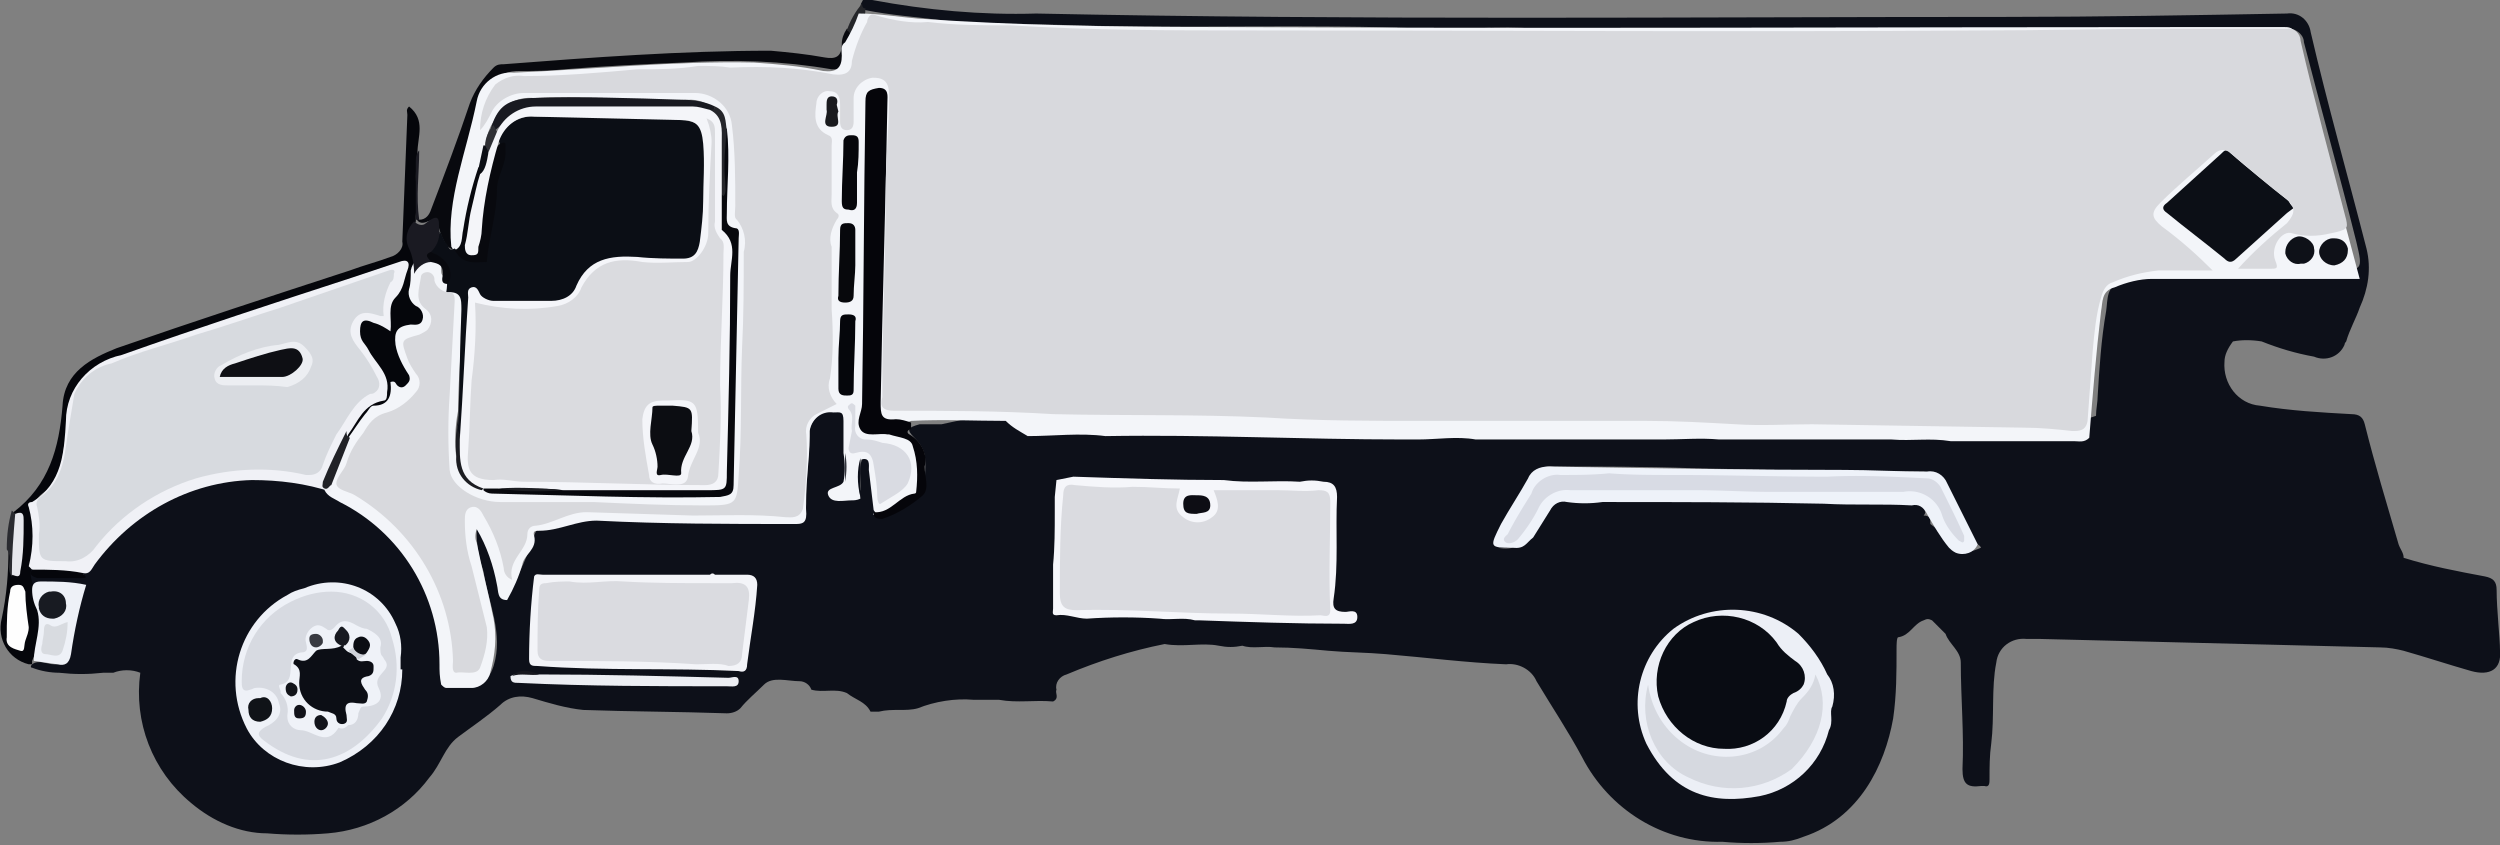 <svg xmlns="http://www.w3.org/2000/svg" xml:space="preserve" id="Layer_1" x="0" y="0" style="enable-background:new 0 0 147.9 50" version="1.1" viewBox="0 0 147.9 50"><rect x="0" y="0" width="147.9" height="50" fill="#808080" stroke="none"/><style type="text/css">.st0{fill:#0d1019}.st1{fill:#05060b}.st2{fill:#08090e}.st3{fill:#2a2b30}.st4{fill:#25262a}.st5{fill:#1a1a22}.st6{fill:#eef2f9}.st7{fill:#f3f5f9}.st8{fill:#f3f4f8}.st9{fill:#eef1f7}.st10{fill:#eceef3}.st11{fill:#16171e}.st12{fill:#f0f1f6}.st13{fill:#fefefe}.st14{fill:#e7e8ed}.st15{fill:#212227}.st16{fill:#0b0e15}.st17{fill:#05050a}.st18{fill:#d8dbe4}.st19{fill:#f5f6fa}.st20{fill:#0c0f16}.st21{fill:#07080d}.st22{fill:#d9dbe2}.st23{fill:#191a21}.st24{fill:#07080c}.st25{fill:#06070b}.st26{fill:#0f1118}.st27{fill:#0e1118}.st28{fill:#1c1d22}.st29{fill:#191a1e}.st30{fill:#25262b}.st31{fill:#2f3035}.st32{fill:#eceff6}.st33{fill:#dadbe0}.st34{fill:#d8dbe0}.st35{fill:#181b22}.st36{fill:#d7dadf}.st37{fill:#f4f5f9}.st38{fill:#0d0d14}.st39{fill:#f1f1f6}.st40{fill:#eeeff4}.st41{fill:#d7dae1}.st42{fill:#101318}.st43{fill:#090c13}.st44{fill:#d6d9e0}.st45{fill:#eceef2}.st46{fill:#dadbdf}.st47{fill:#0f1015}.st48{fill:#121218}.st49{fill:#eff2f8}.st50{fill:#0e0f14}.st51{fill:#0c0e15}.st52{fill:#0b0d13}.st53{fill:#171920}.st54{fill:#12141b}.st55{fill:#383a41}.st56{fill:#111219}.st57{fill:#12141a}.st58{fill:#cfd2d9}.st59{fill:#0c0d12}.st60{fill:#d8d9dd}</style><path d="M147.7 34.9c0-.5-.2-.7-.7-.8-1.6-.3-3.2-.6-4.8-1.1 0-.3-.2-.5-.3-.8-.7-2.4-1.4-4.7-2-7.1-.1-.4-.3-.6-.8-.6-1.8-.1-3.6-.2-5.4-.5-1.3-.1-2.2-1.3-2.1-2.6 0-.4.2-.8.5-1.2.5-.1 1.1-.1 1.7 0 1 .4 2 .7 3.1.9.7.3 1.5 0 1.8-.7 0-.1.1-.2.1-.2.2-.7.6-1.4.8-2 .5-1.1.7-2.3.4-3.5-1.1-4.3-2.3-8.5-3.3-12.8-.1-.7-.7-1.2-1.4-1.1-5.6.1-11.1.2-16.7.2-19.1 0-38.2.2-57.3-.2-3.2.1-6.5-.2-9.7-.8-.2 0-.5-.2-.6.1-.2.3 0 .4.2.5 1.5.3 3 .4 4.5.6 2.6.3 5.3.2 7.9.3 6.9.2 13.8-.1 20.8.2 2.1.1 4.3-.2 6.4 0H135.2c.5-.1 1.1.3 1.1.8 1 3.9 2.1 7.8 3.1 11.8.4 1.7.4 1.7-1.4 1.7h-10.4c-.7 0-1.4.2-1.9.7h-.2c-.9.2-.8 1-.9 1.7-.3 1.7-.4 3.4-.5 5 0 .4-.1.8-.1 1.2l-.9.3h-.2c-10.2-.3-20.4-.4-30.6-.2-.2-.4-.6-.6-1-.5-2.4.2-4.7.5-7 .7-.1-.5-.6-.8-1.1-.8-9.1-.3-18.6-1-27.5 1h-1.3c-.7.2-.8.3-.3.8.3.3.5.6.6 1 .1.6 0 1.3 0 1.9 0 .2 0 .3-.2.4-.8.4-1.4 1.2-2.5 1.2l-.3-.1c.1 0 .2-.1.3-.2 0-.9-.1-1.8-.2-2.6 0-.4-.3-.7-.7-.5-.4.6-.1 1.4-.2 2-.4.5-.8.3-1.4.1.2-.3.7-.4.7-.8V25c0-.3-.2-.7-.5-.8-.8-.1-1.6.4-1.8 1.2 0 1.4-.2 2.7-.2 4.1 0 .9 0 1-1 .9l-5.7.2c-2.9-.1-5.8-.4-8.6.4-.4.1-.7.3-.8.7-.4 1.2-.9 2.3-1.5 3.4-.2-.4-.3-.7-.4-1.1-.3-1.3-.8-2.5-1.4-3.6-.2 1.1-.1 2.3.3 3.4.3 1.9 1.2 3.7.6 5.6-.2.6-.4.9-1.1.9-.5 0-.9 0-1.4.2l-.2-.2c.2-3.4-1.1-6.8-3.7-9.1-1-.8-2.1-1.5-3.2-2.1-1.3-.7-2.9-1-4.4-.9-3.4 0-6.7 1.5-8.9 4.1-.5.5-.7 1.2-1.4 1.5-.2 0 .3.3-.1.3h-2c-.3 0-.6.1-.8-.2 0-.2-.1-.3-.3-.3-.4.5 0 .9.2 1.4.4-.2.9-.3 1.4-.3.6.1 1.1.1 1.7 0-.2.3-.4.6-.4 1l-.6 3c0 .3-.3.6-.7.6h-.1c-.4 0-.9-.3-1.3 0-.1.1-.1.2 0 .2.5.2 1.1.3 1.6.3.9.1 1.7.1 2.6 0h.6c.5-.2 1.1-.2 1.6 0-.4 2.9.7 5.8 3 7.7 1.3 1.1 2.9 1.8 4.5 1.8 1.2.1 2.4.1 3.6 0 2.4-.2 4.6-1.4 6-3.3.7-.8.9-1.8 1.7-2.4.8-.6 1.7-1.2 2.5-1.9.5-.5 1.2-.6 1.9-.4 1 .3 2 .6 3 .7 2.8.1 5.6.1 8.5.2.3 0 .6-.1.8-.3.4-.5.9-.9 1.4-1.4.5-.5 1.4-.2 2.1-.2.3 0 .6.2.7.5.7.2 1.4-.1 2.1.2.5.4 1.1.5 1.4 1.1h.5c.8-.2 1.6 0 2.3-.2 1-.4 2.2-.6 3.3-.5h1.5c1.1.2 2.1 0 3.2.1.4-.2.1-.5.2-.7-.1-.4.2-.8.6-.9 1.9-.8 3.8-1.4 5.8-1.8 1.1.2 2.2-.1 3.2.1.5.1.9.1 1.4 0 .6.2 1.3 0 1.9.1 1.1 0 2.1.1 3.2.2s2.3.1 3.4.2c2.4.2 4.7.5 7.1.6.7-.1 1.5.3 1.8 1 .9 1.5 1.9 3 2.7 4.5 1.6 3.1 4.8 5.1 8.3 5 1.1.1 2.3.1 3.4 0 .5 0 .9-.1 1.4-.3 3.3-1.1 4.8-4.2 5.3-7 .2-1.4.2-2.7.2-4.1 0-.2 0-.7.1-.7.7-.1.9-.8 1.5-1 .2-.1.3-.1.5 0l.8.8c.2.6.9 1 .9 1.7 0 2.1.2 4.2.1 6.3 0 .9.3 1.1 1.1 1h.2c.3.1.3-.2.3-.4 0-.7 0-1.4.1-2.1.2-1.6 0-3.3.3-4.8.1-.9.9-1.5 1.8-1.4h.8l20.1.5c.5 0 1 .1 1.4.2 1.4.4 2.6.8 4 1.2 1.1.3 1.8-.1 1.7-1.2 0-.8-.2-2.4-.2-3.6zm-70-.5c.1.3.2.7.4 1h-.2l-2.1-.3c-1.6-.1-3.1-.1-4.7-.1h-8.4c-.1-.7-.1-1.5 0-2.2v-3.7c.5 0 .9 0 1.4-.1h3.1c2 0 3.9.1 5.9.1 1 0 2 0 3 .1.7 0 1.3.2 1.9.5-.3.4-.3 1 0 1.5.2.3-.2 1.1-.2 1.4-.2.6-.2 1.2-.1 1.8zm37.3-2.5c-.2-.4-.5-.7-.8-.9 0-.3 0-.5-.4-.5 0 0 .1-.1.1-.2-.2-.8-.9-.6-1.5-.7h-3c-2.6-.1-5.3-.1-7.9-.2h-6.7c-.7.1-1.4.1-2.1 0-.4-.1-.7.2-.9.6-.2.3-.6.9-1 1.4-.4.8-1.3 1.2-2.2 1 .8 0 .8 0 1-.3-1-.3-1-.3-.4-1.2.5-.9 1-1.7 1.5-2.6.2-.5.7-.8 1.2-.7 2.7 0 5.5 0 8.2.1 4.6.1 9.2.2 13.7.2.6 0 1.2.3 1.4.9.5 1.1 1 2.2 1.6 3.2.1.2.3.2.4.4-1.1.5-1.6.3-2.2-.5z" class="st0"/><path d="M1.9 39.1v.2h-.2C.5 39-.2 37.8.1 36.6c.3-1.4.4-2.7.4-4.1.6.2.2.9.4 1.2.3-.9.4-1.8.3-2.7 0-.2-.1-.4-.3-.4-.1 0-.2-.1-.1-.3 2.1-1.6 2.7-3.8 2.9-6.3.1-2 1.7-2.8 3.2-3.4 4.6-1.6 9.2-3.1 13.8-4.6.8-.3 1.6-.5 2.4-.8.4-.1.8-.5.7-.9l.3-7.5c0-.2-.1-.3.1-.5 1 .8.5 1.8.5 2.7-.2 1.3 0 2.5-.1 3.8v.3c-.3.7-.3 1.4 0 2.1.1.4.2.7.2 1.1v.8c-.1.4 0 .9.3 1.2.6.7.4 1.1-.5 1.4-.8.2-.9.3-.7 1.1.1.5.3.9.5 1.3.4.8.2 1.1-.7 1.2-.2 0-.3.1-.3.3 0 .5-.4.7-.8.8-.4.1-.7.6-1 1-.3.4-.4.7-.8.7-.2 0-.3-.2-.3-.4.2-.9.7-1.7 1.5-2.2.6-.4.8-.7.4-1.4-.3-.5-.6-1.1-1-1.6-.2-.3-.3-.6-.4-.9-.1-.8.4-1.2 1.1-.8.7.4.8.1.8-.4 0-.8.6-1.4.8-2 0-.2.2-.5 0-.7-.2-.2-.4 0-.6 0L7.4 21c-.6.2-1.1.5-1.6.8-1 .5-1.6 1.4-1.7 2.5 0 .9-.3 1.8-.4 2.7-.1.9-.5 1.7-1.2 2.2-.4.3-.6.8-.5 1.3.2 1 .1 2-.1 3-.2.5 0 1 .2 1.4.4 1.3.4 2.8-.2 4.2z" class="st1"/><path d="M24.8 13c.4 0 .6-.3.7-.6.8-2.1 1.6-4.2 2.3-6.3.3-.8.8-1.5 1.4-2.1.2-.2.4-.2.6-.2C35 3.4 40.3 3 45.6 3c1.1.1 2.1.2 3.2.4.6.1 1 0 1-.8 0-.3.1-.6.3-.9.3 0 .3.2.4.4 0 .4 0 .8-.2 1.2 0 .5-.5.8-.9.8h-.2c-2.9-.5-5.8-.6-8.8-.4-2.3.1-4.6.2-7 .4-.9.1-1.8.1-2.7.1-1.2 0-1.7.7-2.1 1.7-.2.5-.3 1-.4 1.5-.3 1.4-.6 2.9-.9 4.3-.2.9-.3 1.8-.2 2.7-.1.5-.4.4-.7.1-.2-.3-.3-.6-.4-.9-.1-.4-.2-.7-.7-.5-.2.1-.6.2-.7-.3 0 .1.1.1.2.2z" class="st2"/><path d="m.7 30.2.2.2c.4.8 0 1.7.1 2.6.1.4 0 .8-.3 1.1-.4-.5.1-1.1-.3-1.6 0-.9.1-1.6.3-2.3z" class="st3"/><path d="M50.3 2.2c0-.2 0-.3-.2-.4.2-.6.5-1.1.9-1.6 0 .1 0 .3.2.3 0 .7-.3 1.4-.9 1.7z" class="st4"/><path d="M24.8 13h-.2V9.6c0-.2 0-.5.2-.7 0 1.4-.2 2.7 0 4.1z" class="st5"/><path d="M89.5 32.4c-1.4 0-1.4 0-.7-1.4.5-.9 1.1-1.8 1.6-2.7.2-.5.7-.7 1.2-.7 5.8.1 11.7.2 17.5.2 1.6 0 3.2.1 4.9.1.5-.1 1 .2 1.2.7l1.8 3.6c-.2.5-.8.7-1.3.5-.2-.1-.3-.2-.4-.3-.5-.6-.9-1.3-1.3-2-.2-.4-.5-.6-.9-.5-1.7-.1-3.4 0-5.2-.1-4.4-.1-8.8-.1-13.1-.1-.7.1-1.4.1-2.1 0-.4-.1-.8.1-1 .5-.3.5-.7 1.1-1 1.6-.4.3-.5.7-1.2.6z" class="st6"/><path d="M59.5 24.9c-1.9 0-3.7-.1-5.6 0-.5.2-1 .2-1.5 0-.4-.1-.5-.5-.5-.8-.1-1.2-.1-2.4 0-3.6.1-.8.1-1.7.1-2.5 0-3.6.3-7.1.2-10.7 0-.4.1-.9.1-1.4 0-.2 0-.4-.3-.4s-.3.1-.4.3v.7c0 5.9-.3 11.7-.2 17.6 0 1.2 0 1.2 1.1 1.4.3 0 .5.1.8.1.7.1 1.2.7 1.2 1.4v1.9c0 .2 0 .4-.2.5-.9.3-1.4 1.2-2.5 1.1-.1 0-.2-.1-.1-.2-.1-.8-.2-1.7-.3-2.5 0-.3.1-.8-.5-.6-.1.8-.1 1.5 0 2.3-.2.1-.4.1-.5.1-.5 0-1.2.2-1.4-.3s.7-.4.9-.8c.1-.5.1-1.1 0-1.7v-1.9c0-.6-.2-.5-.6-.5-.7-.1-1.3.4-1.4 1.1v.3c0 1.5-.3 3.1-.2 4.6 0 .6-.3.6-.7.6-3.9 0-7.8 0-11.7-.2-1.2 0-2.2.6-3.4.6-.2 0-.4 0-.3.3.2.8-.6 1.1-.7 1.7-.2.7-.5 1.4-.9 2.1-.6 0-.5-.5-.6-.9-.2-1.1-.6-2.3-1.2-3.3-.1.3-.1.6 0 .8.3 1.5.7 3 1 4.5.2 1.1.1 2.1-.2 3.2-.1.5-.6.9-1.1.9h-1.5c-.1 0-.2-.1-.3-.2-.1-.5-.1-.8-.1-1.2 0-4.1-2.3-7.8-5.9-9.6-.3-.2-.7-.3-.9-.7v-.4c.3-1 .7-1.9 1.4-2.7.3-.4.6-.9 1-1.4.2-.2.3-.5.5-.5.9 0 1.1-.6 1-1.4.3-.1.3.1.4.2.1.1.3.2.5 0s.3-.3.2-.6c-.4-.6-.7-1.2-.8-1.8-.1-.8.1-1.1.9-1.2.2 0 .6.1.7-.3.1-.3-.1-.7-.4-.8-.3-.2-.5-.6-.4-1 .1-.3.1-.7.1-1.1.1-.5.5-.9 1-.9.4-.1.8.2.8.6v.2c0 .3 0 .5.4.5.7.1.8.6.8 1.2.1 2.2-.2 4.5-.2 6.7-.2 1-.2 1.9-.1 2.9.1.8.7 1.2 1.4 1.4.2.1.3.1.5.1 4.4.2 8.7.2 13.1.2.6 0 .9-.2.8-.8-.1-3.8.3-7.6.2-11.4 0-.8.2-1.6.2-2.5 0-.3 0-.6-.3-.9-.3-.2-.3-.7-.3-1.1V7.6c-.1-.5 0-1.2-.7-1.4-.3-.2-.7-.3-1-.3-3.1.1-6.2-.3-9.3-.1-1-.1-2 .4-2.4 1.4-.3.4-.4.9-.5 1.4-.1.5-.2.9-.3 1.4-.3 1.3-.6 2.5-.8 3.8-.1.4 0 .9-.6 1.1-.2 0-.2-.2-.3-.3-.3-2.8.9-5.6 1.5-8.6.2-1.1 1.2-1.8 2.2-1.7 4.7-.2 9.5-.7 14.2-.6 1.4.1 2.7.2 4.1.5.8.1 1.1-.2 1.1-.9 0-.3-.1-.6.2-.8.3-.5.6-1.1.8-1.7 1.2 0 2.3.2 3.5.3 5.8.4 11.7.5 17.6.5 19.9.1 39.8 0 59.6 0h3.6c.3 0 .6 0 .7.5 1.3 4.8 2.5 9.6 3.8 14.4h-12.3c-.7 0-1.5.2-2.2.5-.8.2-.7.9-.8 1.4-.3 2.5-.5 5-.7 7.5-.3.3-.6.2-.9.2h-7.3c-1.2-.2-2.3 0-3.5-.1H101.7c-1.1-.1-2.2 0-3.3 0H87.3c-1.1-.2-2.3 0-3.4 0H83c-5.9 0-11.7-.3-17.6-.2-1.5-.2-3.1 0-4.6 0-.5-.3-.9-.5-1.3-.9z" class="st7"/><path d="M42.3 34h1.9c.4 0 .6.2.6.6-.1 1.6-.4 3.1-.6 4.7 0 .4-.2.5-.5.4-4-.2-7.9 0-11.9-.3-.3 0-.5 0-.5-.4 0-1.6.1-3.3.3-4.9.1-.2.3-.1.5-.1H42c.1-.1.2-.1.3 0z" class="st8"/><path d="M1.9 34.9c0-.3.1-.5.5-.5.9 0 1.8 0 2.7.2-.4 1.3-.7 2.7-.9 4.1-.1.6-.4.7-.8.6L2 39.1c0-1 .5-2 .2-3-.2-.4-.3-.8-.3-1.2z" class="st9"/><path d="M31.9 39.9c3.7 0 7.5.1 11.2.2.2 0 .6-.2.6.2s-.4.3-.7.3c-4.1 0-8.2 0-12.3-.2-.3 0-.5 0-.5-.4.6-.3 1.2-.1 1.7-.1z" class="st10"/><path d="M48.4 27v-1.1c-.1-.6.3-.8.8-1 .2-.1.4 0 .3.2-.3.7.2 1.4 0 2.2v.5c-.2.4-.5 1-.9 1s-.2-.6-.2-1V27zM50.9 29.4c-.2-.8-.2-1.6 0-2.3v2.3zM51.7 30.2c.1.1.1.2 0 .2l-1.5-.7c.5 0 1 .4 1.5.5z" class="st0"/><path d="M31.9 39.9c-.5.1-1.1-.1-1.6.1.5-.5 1.1-.3 1.6-.1z" class="st11"/><path d="M50 26.8c.1.5.1 1.1 0 1.7v-1.7z" class="st0"/><path d="M19.6 29.1c-1.5-.5-3.1-.7-4.7-.7-3.7.1-7.1 2-9.3 5-.2.3-.3.6-.7.5-1 .2-2 .2-3-.2l-.2-.2c.3-1.2.3-2.4 0-3.5-.1-.2 0-.3.2-.3 1.8-1.1 1.9-3 2-4.8 0-1.9 1.4-3.5 3.3-3.9 4.5-1.6 9.1-3.1 13.7-4.6l2.7-.9c.5-.2.7 0 .5.5-.2.5-.2 1.1-.7 1.6-.5.5-.2 1.3-.3 2-.3-.2-.6-.4-1-.5-.6-.3-.8-.1-.8.5s.3.7.5 1.1c.4.8 1.3 1.4 1.1 2.5 0 .2 0 .5-.2.5-1.2.2-1.5 1.2-2.1 2-.3.8-.6 1.7-1 2.5-.1.2-.4.5 0 .7v.2z" class="st12"/><path d="M1.7 37.1c0 .3-.1.5-.2.8-.1.3 0 .7-.3.6-.3-.1-.9-.2-.8-.8 0-.9 0-1.8.2-2.7 0-.3.2-.4.5-.4s.3.2.4.4c0 .7.1 1.4.2 2.1z" class="st13"/><path d="M25.5 15.5c-.4 0-.8.3-1 .7 0-.5-.1-1.1-.3-1.5-.3-.6-.1-1.2.3-1.6.2.2.5.3.7.1 1-.8.7.1.8.6.2.4 0 .9-.4 1.2-.2.1 0 .3-.1.5z" class="st5"/><path d="M.7 34c0-1.2.1-2.4.2-3.6.5-.2.5.1.5.4 0 1 0 2-.2 3 0 .4-.2.3-.5.2z" class="st14"/><path d="M19.6 28.7c-.1 0-.2.3-.4.2-.2-.1-.1-.2-.1-.4.4-1 .9-2 1.4-3 0 .2 0 .3.2.4l-1.1 2.8z" class="st15"/><path d="M25.5 14.9c.3-.3.5-.7.5-1.2.2.2.2.5.4.7s.1.5.5.3l.2.2c.2.2.5.4.8.5.4.2.7.1.8-.5.5-1.7.2-3.5.9-5.1.2-.5.1-1-.1-1.5.3-.9 1.2-1.5 2.2-1.4 2.9 0 5.8-.1 8.6.2 1.3.1 1.7.7 1.6 2-.1 1.3 0 2.6-.1 3.9v.6c-.2 1.7-.6 2.1-2.3 2.1-.9 0-1.9-.1-2.7-.2-.9-.1-1.8.4-2.2 1.2-.5 1-1.6 1.6-2.7 1.5h-2c-.6 0-1.3 0-1.7-.5-.2.3-.3.7-.3 1 .1 1.9-.2 3.7-.2 5.6.1.7-.1 1.4-.4 2-.5-.3-.2-.8-.2-1.2.1-2.3.1-4.6.2-6.8 0-.6 0-1.1-.9-1 .2-1.2-.2-2-.9-2.4z" class="st16"/><path d="M51.7 30.5v-.2c1 .1 1.5-1 2.4-1.1 0 0 .1 0 .1-.1.1-.9.1-1.8-.2-2.7-.1-.5-.8-.5-1.4-.7h-.1c-.5-.1-1.3.2-1.6-.3s.1-1 .1-1.5c.1-6 .1-12 .2-17.9 0-.6.2-.7.8-.8.6 0 .5.5.5.8-.1 5.9-.3 11.9-.4 17.8 0 .7 0 1.1.9 1 .3 0 .6.1.9.2v.4c-.2 0-.3.2-.1.3.7.4 1.1 1.2.9 1.9 0 .6.3 1.3-.1 1.7-.7.6-1.5 1.1-2.4 1.4-.2 0-.4 0-.5-.2z" class="st17"/><path d="M95.2 28c1.2.1 2.6.1 4 .1 3 0 5.9.1 8.9.1 2-.1 3.9 0 5.9.1.3 0 .6.2.8.5.5 1 1 2 1.4 2.9v.3c-.1.2-.2 0-.3 0-.4-.4-.8-.9-1-1.5a2 2 0 0 0-2.3-1.4h-7.8c-1.5 0-3-.1-4.5-.1h-7.4c-.8-.1-1.6.4-1.9 1.1-.3.6-.7 1.2-1.2 1.8-.2.2-.5.3-.7.2-.3-.2 0-.4.1-.5.4-.8.9-1.6 1.4-2.4.2-.7 1-1.2 1.7-1.1 1 0 1.9 0 2.9-.1z" class="st18"/><path d="m62.5 28.4 1-.2c3 .1 6 .2 8.9.2 1.5.2 3 0 4.5.1.5-.1.9-.1 1.4 0 .6 0 .8.3.8.9-.1 2 .1 4-.2 6-.1.6.1.8.7.8.2 0 .7-.2.7.3s-.5.4-.8.4c-2.8 0-5.7-.1-8.5-.2h-.3c-.7-.2-1.4 0-2.1-.1-1.4-.1-2.9-.1-4.3 0-.6 0-1.2-.3-1.8-.2-.3 0-.2-.2-.2-.4v-2.6c.1-1 .1-2.1.1-3.1v-.9l.1-1z" class="st19"/><path d="m135.7 12.3-.4.3-3 2.7c-.3.3-.5.2-.7 0-1.1-.9-2.3-1.8-3.4-2.7-.3-.2-.3-.4 0-.6l3.2-2.9c.2-.2.3-.3.5-.1 1.1 1 2.3 1.9 3.5 2.9.1.2.2.3.3.4z" class="st20"/><path d="M43 7.6c.2 1.7 0 3.4 0 5 0 .4-.1.8.5.9.3 0 .2.4.2.6-.1 4.9-.2 9.8-.3 14.6 0 .6-.3.6-.8.7-4.5.1-9-.1-13.5-.2-.2 0-.4-.1-.5-.2 0-.2.1-.2.2-.3.3-.1.6-.1.9 0 1.2.1 2.5.1 3.7.1h8.4c1 0 1 0 1-1 0-4.2.3-8.4.2-12.7 0-.4-.1-.9-.3-1.2-.2-.7-.3-1.5-.1-2.3.1-1 .2-2.1.1-3.1-.1-.3-.2-.7.3-.9z" class="st21"/><path d="M50.4 25.5c-.1-.4.2-.9-.2-1.3-.1-.2 0-.2.1-.3.1-.1.2 0 .3.1V25.2c-.1.4.2.8.6.8h.1c.3 0 .6.1.9.2 1.4.1 2.1 1.1 1.5 2.4-.3.5-1 .8-1.6 1.2-.1.1-.2-.2-.2-.4 0-.6-.1-1.2-.2-1.8-.1-.8-.4-1-1.1-.8-.3.1-.4-.1-.4-.3l.2-1z" class="st22"/><path d="M29.1 7.4c.4-1.1.9-1.5 2.3-1.6 3-.1 6 0 8.9.1.7 0 1.4.1 2 .4 0 .3-.2.3-.4.3-3.4-.2-6.8 0-10.4-.1-1 0-1.6.7-2.2 1.2-.3.1-.3 0-.2-.3z" class="st23"/><path d="M29.6 8.5c.4-.2.3.1.3.3.1.9-.5 1.6-.5 2.4 0 1.5-.5 2.9-.6 4.3-.7 0-1.4.2-1.9-.7.5-.2.4-.8.5-1.2.2-1.3.5-2.5.9-3.7.3 0 .3.3.3.5-.3 1.4-.5 2.9-.6 4.3.4-.7.5-1.4.5-2.2.1-1.2.4-2.3.7-3.5.1-.1.2-.4.4-.5z" class="st2"/><path d="M49.6 21.2c0-.8.1-1.5.1-2.2 0-.4.2-.4.5-.4s.5.1.4.4c0 1.4-.1 2.7-.1 4.1 0 .3-.2.3-.4.3s-.5 0-.5-.4v-1.8z" class="st1"/><path d="M50.6 15.7c0 .5-.1 1.2-.1 1.8 0 .3-.2.4-.5.4s-.5-.1-.4-.4c0-1.4.1-2.6.1-3.9 0-.4.2-.4.5-.4s.4.2.4.4v2.1z" class="st24"/><path d="M50.7 10.2V12c0 .4-.2.5-.5.4-.3 0-.4-.1-.4-.5 0-1.2.1-2.4.1-3.6.1-.3.3-.3.5-.3.3 0 .4.1.4.4 0 .6 0 1.2-.1 1.8z" class="st25"/><path d="M138.1 15.7c-.5 0-.9-.4-.9-.8s.4-.8.8-.8h.1c.4 0 .7.2.8.6v.1c0 .5-.3.8-.8.9z" class="st26"/><path d="M136.9 14.7c.1.4-.2.8-.6.9h-.2c-.4.1-.8-.2-.9-.6v-.1c0-.4.3-.8.7-.9s1 .3 1 .7z" class="st27"/><path d="m28.7 28.8-.2.2c-.9-.2-1.6-1-1.5-2-.1-.8 0-1.6.1-2.4.1.4-.2.8.2 1.2.2.2.3.6.2.9-.1.7.2 1.3.8 1.6.2.2.4.4.4.5z" class="st28"/><path d="M49.6 6.6c-.2.3.3.9-.4.9s-.2-.7-.3-1v-.3c0-.2 0-.5.3-.5s.4.2.3.5l.1.4z" class="st29"/><path d="M42 6.5c.1 0 .3 0 .3-.2.7.3.6.9.7 1.4-.1 1-.2 2-.1 3 0 .3.1.7-.1.9-.3-.2-.2-.5-.3-.8V8.9c.1-.8-.1-1.7-.5-2.4z" class="st30"/><path d="M25.5 14.9c1 .4 1.4 1.2 1 1.9-.5 0-.3-.4-.3-.6 0-.5-.2-.6-.7-.7-.1-.2-.5-.4 0-.6z" class="st2"/><path d="M28.5 10.5c0-.2 0-.4-.2-.5l.3-1.4c.3 0 .3.2.3.4.1.5.2 1.1-.4 1.5z" class="st16"/><path d="m28.9 9-.2-.4c0-.4.2-.9.5-1.2l.2.4c0 .5-.1.9-.5 1.2z" class="st31"/><path d="M23.8 39.6c0 2.4-1.4 4.5-3.7 5.5-2.1.8-4.5-.1-5.5-2-1.5-2.9-.4-6.4 2.4-7.9.3-.2.6-.3 1-.4 2.1-.9 4.5 0 5.4 2.1.3.6.4 1.3.3 2v.7z" class="st9"/><path d="M1.9 33.7c1 0 2 0 3 .2 0 .1.4.3 0 .3H2.2c-.3-.1-.5-.2-.3-.5z" class="st1"/><path d="M108.2 43.2c-.5 2-2.1 3.5-4.1 3.9-2.7.5-5.1 0-6.7-3.1-1.1-2.4-.4-5.2 1.6-6.8 2.2-1.6 5.3-1.5 7.4.3.7.7 1.3 1.5 1.7 2.4.4.5.5 1.2.3 1.9-.2.3.1.9-.2 1.4z" class="st32"/><path d="M41.2 39.3c-2.9-.2-5.8-.2-8.7-.2-.4 0-.7-.1-.7-.6 0-1.2 0-2.4.1-3.6 0-.3.1-.4.4-.4.5-.1 1-.1 1.4-.1 1.1.2 2.1-.1 3.2 0 1.7.1 3.5.1 5.2.1h1.2c.8-.1 1.1.2 1 1l-.4 3.2c0 .5-.3.7-.8.7-.5-.2-1.3-.1-1.9-.1z" class="st33"/><path d="M4 36.8c0 .6-.1 1.1-.3 1.7-.2.5-.7.2-1 .2-.3 0-.3-.3-.2-.6 0-.2.1-.5.1-.8 0-.3.1-.5.4-.3s.6-.1 1-.2z" class="st34"/><path d="M3.9 35.7c.1.4-.2.8-.7.9h-.1c-.4 0-.7-.2-.8-.6v-.1c-.1-.4.2-.8.6-.9H3c.5-.1.9.2.9.7z" class="st35"/><path d="M22.7 18.7h-.2c-.6-.2-1.2-.4-1.6.3-.4.7 0 1.2.4 1.7s.7 1 1 1.6c.2.3.2.7-.1.9-.1.1-.2.1-.3.1-1 .5-1.4 1.6-2 2.4-.3.6-.6 1.2-.8 1.8-.1.4-.4.6-.8.6h-.2c-2.1-.5-4.4-.4-6.5.2-2.3.7-4.4 2.1-5.9 4-.4.6-1.1 1-1.8.9-1.6 0-1.6 0-1.6-1.6.1-.5 0-1.1-.1-1.6-.1-.2 0-.5.2-.6 1.5-1.1 1.4-2.7 1.7-4.3l.3-1.8c.4-.9 1.2-1.6 2.2-1.8 1.6-.7 3.3-1.1 5-1.7 1.7-.5 3.4-1.1 5-1.6L23 16c.3-.1.4 0 .3.2 0 .2 0 .4-.2.5-.3.6-.5 1.3-.4 2z" class="st36"/><path d="m28.9 9 .5-1.2c.4-.9 1.3-1.5 2.3-1.5H41c.3 0 .6.1 1 .2.8.4.7 1.2.7 1.9v5.2c1 .8.5 1.8.5 2.7 0 3.9-.1 7.7-.2 11.6 0 1.1 0 1.1-1.2 1.1h-8.5c-1.3-.2-2.6 0-3.9-.1h-.8c-1.5-.5-1.4-1.7-1.4-2.9.2-2.8.3-5.6.5-8.4 0-.2-.1-.5.2-.6.3-.1.4.2.5.4.1.2.5.4.8.4h3.4c.7 0 1.3-.3 1.5-.9.7-1.6 2-1.8 3.6-1.7.9.1 1.9.1 2.7.1.7 0 .9-.4 1-1 .1-.8.2-1.6.2-2.4 0-1.1.1-2.2 0-3.4-.1-1.1-.4-1.4-1.4-1.4l-8.6-.2c-1-.1-1.8.6-2.1 1.5-.5 1.7-.9 3.5-1 5.2 0 .3-.1.7-.2 1 0 .4 0 .5-.4.5s-.4-.4-.4-.6c.2-.7.2-1.4.4-2.2s.3-1.4.5-2c.3-.2.4-.7.5-1.3z" class="st37"/><path d="M69.8 28.9c-.1.6-.5 1.2.2 1.7.5.4 1.2.4 1.7 0 .6-.4.3-1.1.1-1.6h3.8c.8 0 1.6.1 2.4 0 .5 0 .7.1.7.7 0 2.1-.1 4.3 0 6.4 0 .5-.4.3-.6.3-1.7.1-3.5-.1-5.3-.1-3.1 0-6.1-.3-9.1-.2-.7 0-1-.2-1-1 0-1.9 0-3.9.2-5.8 0-.5.2-.7.7-.6 1.1.1 2.3.2 3.4.1 1 0 1.8.1 2.8.1z" class="st33"/><path d="M70.8 30.4c-.5 0-.8 0-.8-.6s.5-.5.8-.5c.3 0 .8 0 .8.6 0 .5-.5.4-.8.5z" class="st38"/><path d="M47 10v.6c-.1.5-.5.9-1 .9-.4 0-.8-.3-.9-.7-.2-.5-.2-1.1 0-1.6.2-.4.5-.8 1.1-.7.6.1.7.5.8 1-.1.2-.1.3 0 .5z" class="st39"/><path d="M23.9 26.4c-.5-.1-.9-.4-.9-.9-.1-.4.2-.7.6-.8h.2c.5 0 .9.4.9.8.1.6-.4.7-.8.9z" class="st40"/><path d="M29.5 28.9c1.3-.1 2.6 0 3.9.1-1.4.1-2.7.1-3.9-.1z" class="st28"/><path d="M19.6 35c1.7 0 3.2 1.1 3.6 2.8.5 1.6.3 3.3-.6 4.7-1.8 2.5-4.3 3.4-7 1.3-.4-.3-.4-.5.1-.8.5-.2 1.1-.7.8-1.4-.1-.6-.7-1-1.4-.9-.1 0-.2.1-.3.1-.5.2-.5-.2-.5-.5 0-2 1.1-3.8 2.9-4.7.8-.4 1.6-.6 2.4-.6z" class="st41"/><path d="M16.1 41.9c0 .5-.3.7-.7.8-.5 0-.7-.3-.7-.7-.1-.4.2-.7.6-.7h.1c.4-.2.7.2.7.6z" class="st42"/><path d="M102 44.3c-1.8 0-3.4-1.3-3.9-3.1-.4-1.8.5-3.7 2.1-4.4 1.7-.8 3.8-.3 4.9 1.2.3.5.7.8 1.1 1.1.5.3.7.9.5 1.4-.1.2-.3.4-.6.5-.2.1-.4.3-.4.5-.4 1.8-2 2.9-3.7 2.8z" class="st43"/><path d="M97.5 40.5c.2 1.4.9 2.6 2 3.4 1.9 1.4 4.6 1.1 6-.8.2-.2.3-.4.4-.7.2-.4.4-.8.7-1.1.4-.4.7-.8.8-1.4.9 1.7.4 3.8-1.4 5.6-1.8 1.3-4.1 1.5-6.1.5-2-.9-3-3.3-2.4-5.5z" class="st44"/><path d="M15.1 22.8h-1.6c-.3 0-.7 0-.8-.4-.1-.3.1-.7.4-.8 1-.6 2.2-1.1 3.4-1.2.5-.1 1-.4 1.5.1s.6.8.4 1.2c-.2.6-.7 1-1.4 1.2-.7-.1-1.3-.1-1.9-.1z" class="st45"/><path d="M41.8 7c.5.2.5.5.5.9v5.2c-.1.4.1.7.3 1 .3.2.2.6.2.9 0 2.6-.2 5.2-.2 7.8.1 1.7 0 3.5-.1 5.2 0 .5-.3.7-.8.7-3.6 0-7.1-.2-10.7-.2-.6 0-1.2-.2-1.8-.1-1.5 0-1.6-.7-1.5-1.8.1-1.4.1-2.7.2-4.1.2-1.5.3-3.1.2-4.6 1.6.4 3.2.5 4.9.2.6-.1 1.2-.5 1.4-1.1.8-1.5 2-1.8 3.6-1.5.9.1 1.8 0 2.7 0 .5 0 1.2-.9 1.2-1.7 0-1.8.1-3.6.2-5.4 0-.4-.1-.9-.3-1.4z" class="st46"/><path d="M45.5 9.9v-.7c0-.3.3-.4.5-.4.2-.1.4.1.5.3.2.5.2 1.1 0 1.6 0 .2-.3.3-.5.3s-.5-.2-.5-.5v-.6z" class="st47"/><path d="M23.8 25.1c.3 0 .3.2.3.5 0 .2-.1.3-.3.3-.2 0-.3-.3-.3-.5s.1-.3.3-.3z" class="st48"/><path d="M20.2 43.1c-.1 0-.2-.1-.2 0-.7 1.1-1.5.1-2.2.1-.4 0-.8-.3-.8-.8v-.1c.1-.5-.1-1-.4-1.3v-.1c0-.1-.2-.4 0-.4 1.1-.2.1-1.7 1.2-1.9.4 0 .4-.2.3-.6-.1-.3.1-.7.4-.9.3-.2.5-.1.8.1.2.2.4 0 .5-.1.4-.5.8-.4 1.3-.1.2.1.4.2.6.2.4.2 1 .5.8 1.1 0 .2 0 .4.1.5.1.1.1.2.2.3.4.6-.8.8-.4 1.6s-.2 1.1-.9 1.1c-.2 0-.2.2-.3.4 0 .4-.2.7-.6.7-.2.2-.3.2-.4.2z" class="st49"/><path d="M13 22.3c.1-.5.5-.7.9-.8.9-.3 1.8-.6 2.7-.8.5-.1 1.1-.3 1.3.5.1.4-.7 1.1-1.2 1.1H13z" class="st50"/><path d="M41.3 25.6c.4.9-.5 1.6-.6 2.6-.1.7-1 .4-1.5.4-.5.1-.8-.1-.8-.5-.2-1.1-.4-2.2-.4-3.3.1-.8.4-1.1 1.2-1.1h.3c1.7-.1 1.8 0 1.8 1.9z" class="st37"/><path d="m20.3 38.3.2.2c.2.2.6.1.6.5.2.2.4.1.6.1.2 0 .4.1.4.3v.1c0 .2 0 .4-.3.5-.7.1-.4.5-.2.8.2.2.2.4.1.7-.1.2-.4.1-.6.1-.5-.1-.8 0-.6.7 0 .2.1.4-.1.5-.2.1-.5 0-.5-.3s-.3-.3-.5-.4c-.9 0-1.7-.7-1.7-1.7 0-.4.2-.8-.3-1.1-.1 0 0-.4.2-.3.6.3.8-.2 1.1-.5.3-.2 1 0 1.5-.3.1-.1.1 0 .1.1 0-.1 0 0 0 0z" class="st51"/><path d="M20.9 38.3c0-.2 0-.5.3-.6.2-.1.4 0 .5.1.3.3.2.5 0 .8-.2.3-.7.2-.8-.3z" class="st52"/><path d="m20.3 38.3-.1-.1c-.5-.2-.5-.6-.2-.9.2-.4.3-.2.5 0s.3.6-.1.9c-.1-.1 0 0-.1.1z" class="st53"/><path d="M19.4 42.8c0 .2-.2.4-.4.4s-.4-.2-.4-.5.2-.4.4-.4c.2.1.4.3.4.5z" class="st54"/><path d="M18.7 38.3c-.3 0-.4-.3-.4-.5s.1-.3.4-.3c.2 0 .4.2.4.4v.1c0 .1-.2.3-.4.3z" class="st55"/><path d="M17.7 41.7c.2 0 .4.2.4.4 0 .3-.1.4-.4.4-.3 0-.3-.2-.3-.5 0-.1.1-.3.3-.3z" class="st56"/><path d="M17.6 40.8c0 .3-.2.4-.4.4-.2-.1-.3-.2-.3-.5 0-.2.2-.4.4-.3s.3.2.3.4z" class="st57"/><path d="M20.9 38.3c.1.3.5.5.8.4l-.5.3-.6-.5c.1-.1.2-.1.3-.2z" class="st58"/><path d="M40.9 25.5c.3.9-.7 1.5-.6 2.5 0 .3-.8 0-1.2.1s-.2-.3-.2-.5c0-.4-.1-.9-.3-1.3-.3-.6 0-1.5 0-2.2 0-.1.2-.1.4-.1h.8c1.2.1 1.2.1 1.1 1.5z" class="st59"/><path d="M138.8 13c-.9-3.5-1.9-7.1-2.7-10.6 0-.4-.4-.8-.8-.7H128.1c-3.6 0-7.2.1-10.8.1-14.4.1-28.9 0-43.3 0-4.7 0-9.4 0-14.2-.3-1.6 0-3.3 0-4.9-.2-1 .1-2.1-.1-3.1-.4-.3-.2-.5.2-.5.4-.4.7-.7 1.5-.9 2.3 0 .6-.3.9-1.1.8-2-.4-4-.5-6.1-.4-.6-.1-1.2-.1-1.9-.1-1.2.2-2.4.2-3.6.2-2.2.2-4.5.4-6.7.4-.6-.1-1.2.1-1.7.5-.6.8-.9 1.7-.9 2.7.3-.3.5-.7.7-1.1.3-.6 1.1-1.1 1.9-1.1h10.1c1.1 0 2.1.8 2.2 1.9.2 1.6.2 3.2.2 4.8 0 .3-.1.7.1.8.4.5.6 1.2.4 1.9 0 1.9 0 3.8-.1 5.7-.1 2.5 0 5-.2 7.5-.1 1.7-.1 1.8-1.9 1.8h-.2c-2.2 0-4.3-.1-6.5-.2h-5.5c-1.4 0-2.9-.9-3-1.9-.1-1.5-.1-3 0-4.4.1-1.8.2-3.7.3-5.6 0-.2 0-.5-.3-.5-.4 0-.8-.3-.9-.7v-.1c0-.2-.2-.4-.4-.4s-.4.1-.4.3c-.1.7-.4 1.4.3 1.9.4.3.4.8.1 1.2-.1.1-.3.2-.5.3-1.1.3-1.1.3-.7 1.4.1.3.3.6.5.9.3.3.3.8 0 1.1-.4.5-1 1-1.7 1.2-.8.2-1.1.7-1.4 1.2-.4.5-.8 1.1-1 1.8-.1.4-.6.8-.6 1.2 0 .4.8.5 1.1.7 3.5 2.1 5.7 5.8 5.8 9.8 0 .2-.1.7.2.7.4-.1 1.2.2 1.4-.3.3-.8.5-1.6.4-2.4l-.9-3.6c-.3-.9-.4-1.8-.4-2.7 0-.3 0-.7.4-.8.4-.1.6.3.7.5.6 1 1 2 1.2 3.1 0 .3.2.6.5.7-.3-1.2.9-1.7.9-2.7 0-.3.2-.5.5-.5 1-.1 1.9-.8 3-.8l6.3.2c1.8 0 3.6-.1 5.5.1.3 0 .8.1 1-.5.2-1.5.3-2.9.2-4.4-.1-.5.2-1 .6-1.2l1.2-.6c-.4-.4-.6-1-.4-1.5.2-1.3.2-2.7.1-4.1v-3.7c-.2-.5 0-1.1.3-1.6.1-.1.2-.3 0-.4-.4-.3-.3-.7-.3-1.1V8.6c0-.2.1-.5-.2-.6-.9-.4-.8-1.2-.7-1.9 0-.4.4-.8.8-.7.5 0 .6.4.6.8v1c0 .3.1.5.4.5.3 0 .4-.2.4-.5V5.8c0-.6.5-1.1 1.1-1.2h.1c.8 0 .9.5.9 1.1 0 1.8-.2 3.7-.2 5.5 0 3.9-.2 7.9-.2 11.8v.5c-.2.6.1.8.7.8 3.1 0 6.2 0 9.4.2 4.2.1 8.4 0 12.6.2 3.1.2 6.2.2 9.2.2h13.3c1.8 0 3.5.1 5.3.2 1.5.1 3 0 4.5 0l12.5.2c1 0 2 .1 2.9.2.4 0 .8 0 .9-.6.1-1.4.2-2.7.3-4.1.1-1.1.2-2.2.5-3.2.1-.4.3-.8.7-.9.9-.4 1.8-.6 2.7-.7h3.2c-.9-.9-1.9-1.8-3-2.6-.6-.5-.7-.8-.1-1.4 1-1 2.1-1.9 3.2-2.9.3-.3.7-.3 1 0 1.1.9 2.2 1.9 3.3 2.7.5.5.5.8 0 1.4-1 .8-2 1.7-2.9 2.7h1.9c.4 0 .5 0 .3-.5-.3-.8.4-1.8 1-1.6.7.2 1.5.2 2.3 0 1-.2 1-.3.9-.8z" class="st60"/></svg>